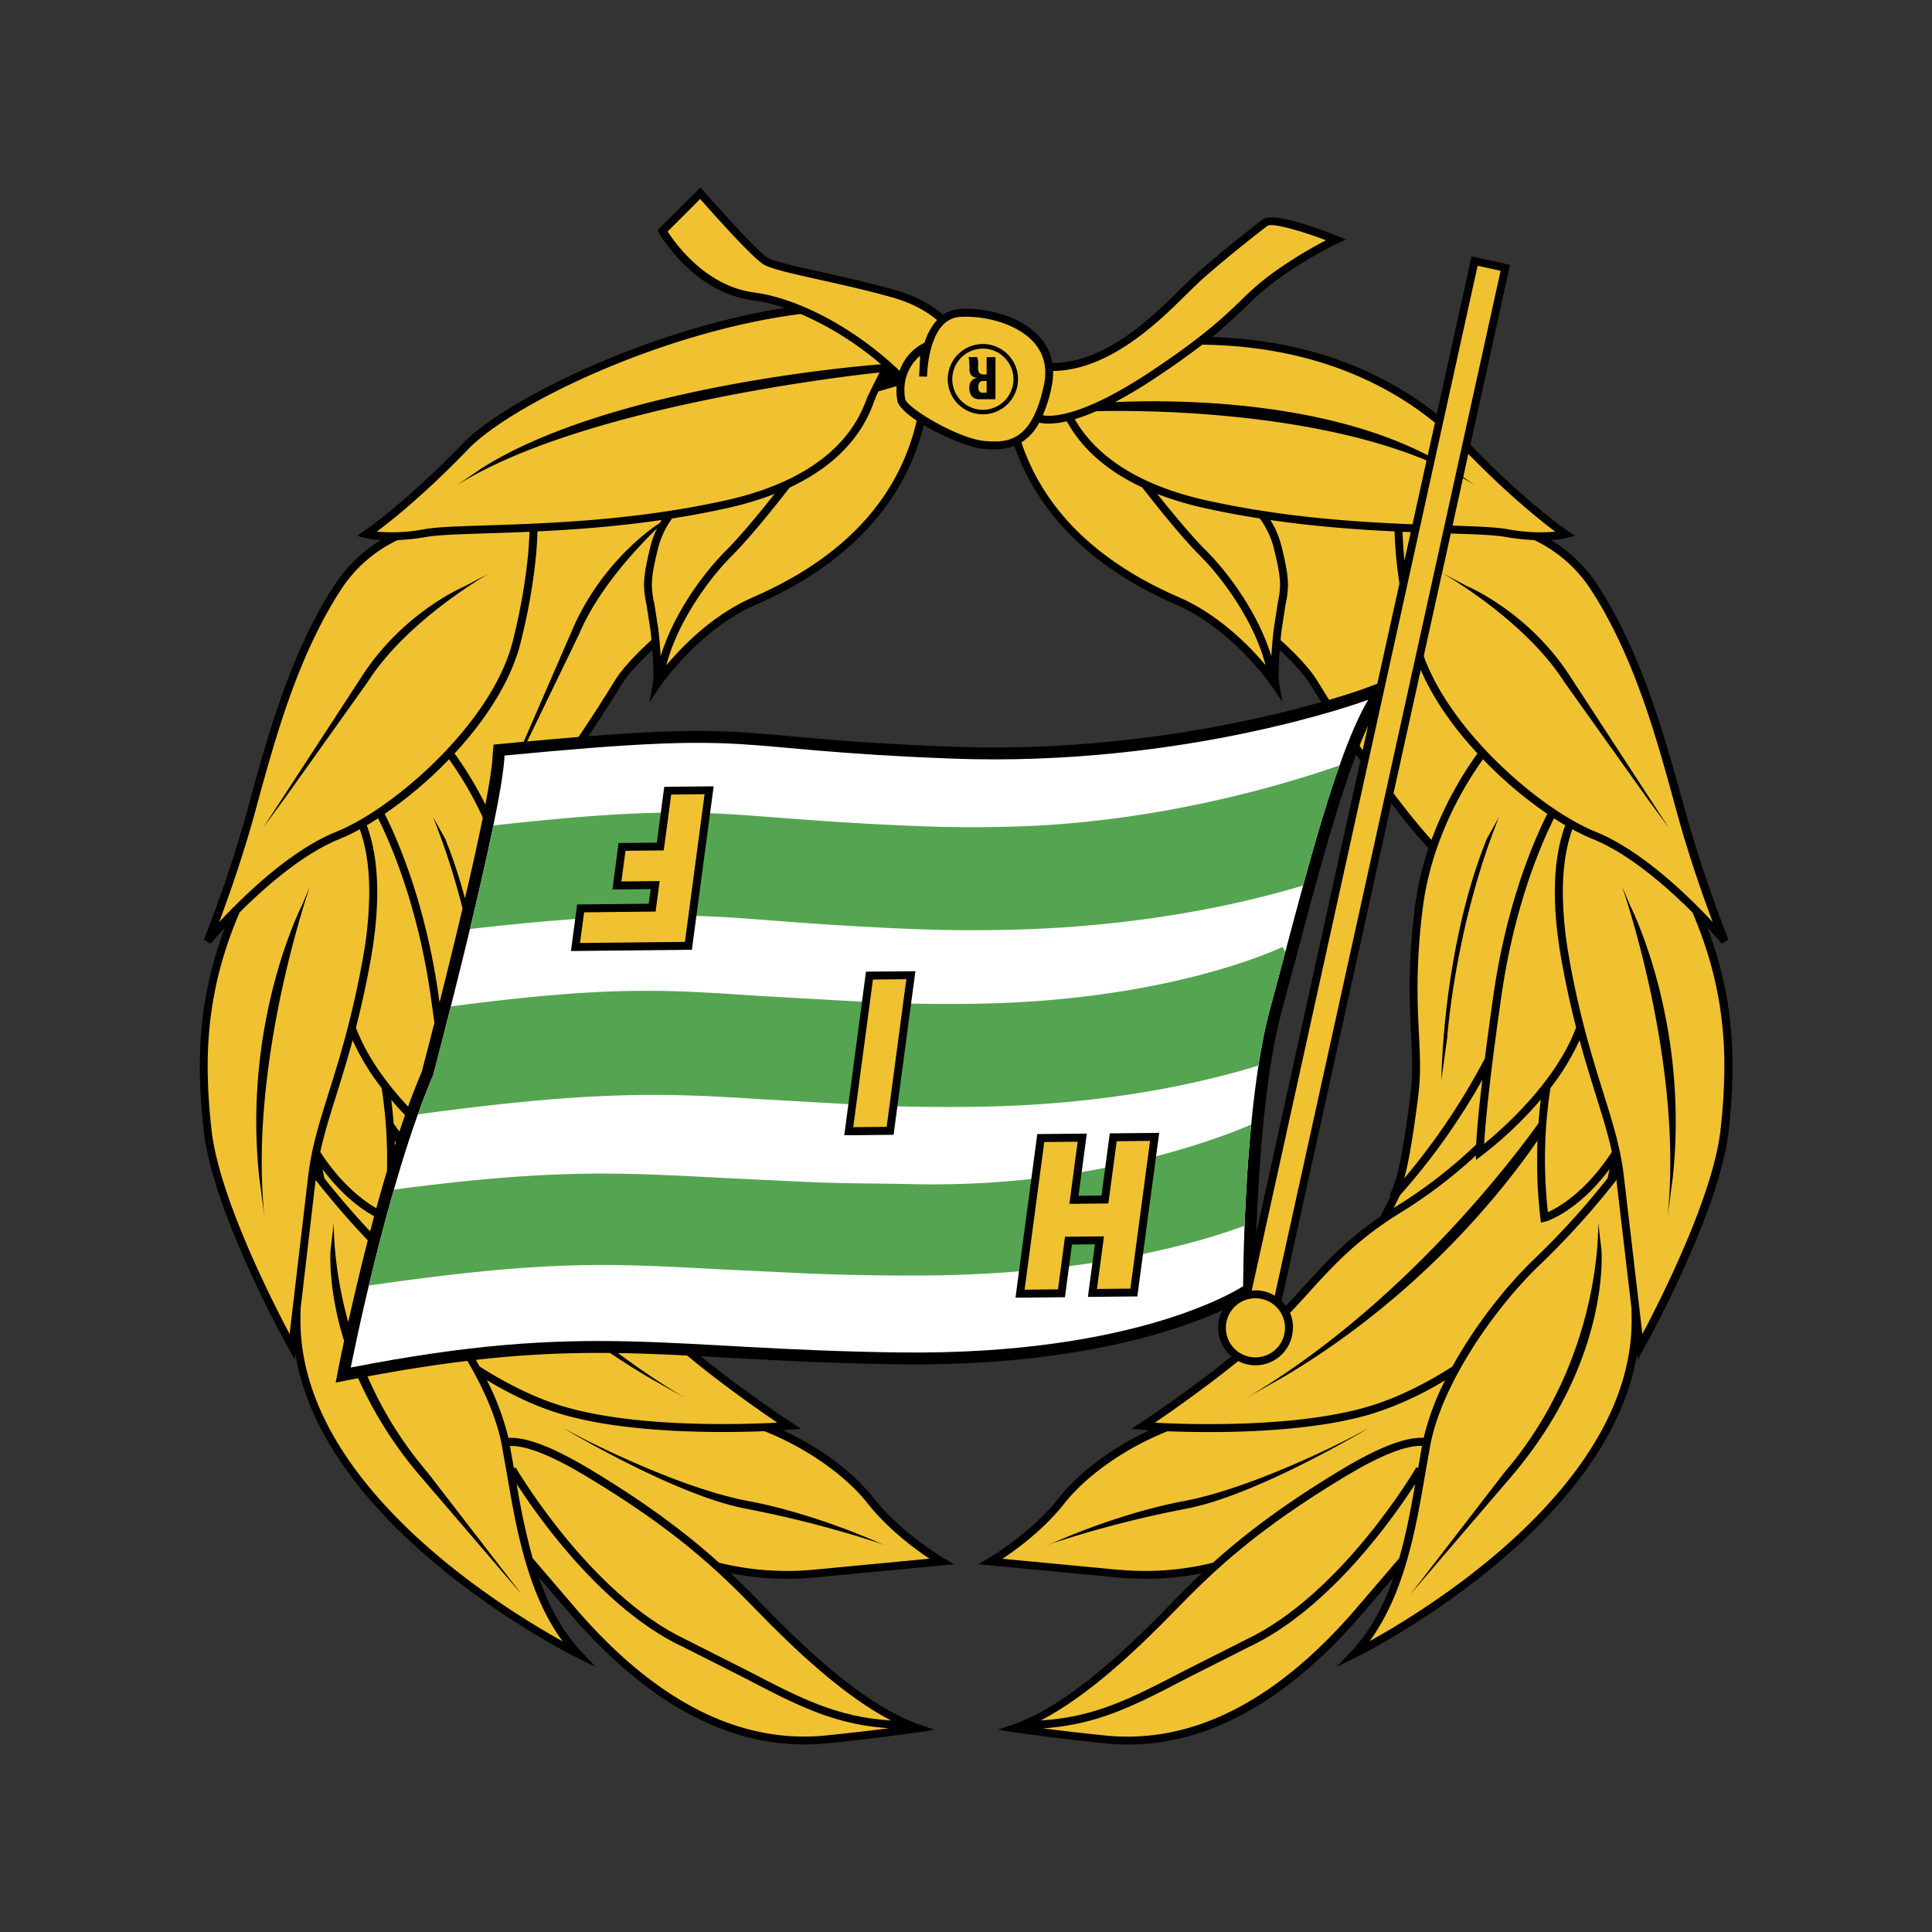 <svg id="Layer_1" data-name="Layer 1" xmlns="http://www.w3.org/2000/svg" viewBox="0 0 1000 1000"><rect x="0" y="0" width="1000" height="1000" fill="#333333" stroke="none"/><defs><style>.cls-1,.cls-2,.cls-3,.cls-4{fill-rule:evenodd;}.cls-2{fill:#f0c231;}.cls-3{fill:#fff;}.cls-4{fill:#55a451;}</style></defs><path class="cls-1" d="M116.44,480.14c-14.09,37.38-14.89,70-11,105,4.59,42,42.38,110.12,44,113l3.1,5.55.34-3c14.94,92.39,144,156.45,145.37,157.13l10.06,4.92-7.67-8.17c-10-10.63-16.81-24-21.75-38.17l15.82,18.47c42.41,49.48,87.35,72.17,133.56,67.46,27.92-2.85,47.1-5.74,47.29-5.77l8.22-1.24-7.86-2.72c-28.06-9.71-58.29-38.36-81.5-62.22q-7.94-8.23-16.25-16.09a148.75,148.75,0,0,0,42.61,2.29l73.13-6.94-5.55-3.21c-.21-.12-21.7-12.7-36.24-31.15-9.57-12.14-26.18-25.44-46.89-35,2.12-.12,3.33-.22,3.42-.22l6-.47-5-3.29c-.32-.21-24.95-16.44-47-34.34l13.66.75c25.31,1.4,53.87,3,89.28,3.44,89.6,1.15,143.5-17.22,167.17-27.94a19.36,19.36,0,0,0,4.67,23.87c-22,17.86-46.56,34-46.87,34.22l-5,3.29,6,.47c.09,0,1.3.1,3.42.23-20.7,9.57-37.31,22.87-46.88,35-14.53,18.44-36,31-36.25,31.15l-5.54,3.21,73.14,6.94a149,149,0,0,0,42.6-2.3q-8.31,7.86-16.25,16.09c-23.21,23.87-53.43,52.51-81.5,62.22l-7.86,2.72,8.22,1.25c.19,0,19.36,2.92,47.29,5.76,46.21,4.72,91.15-18,133.56-67.46l15.81-18.45c-4.94,14.18-11.75,27.53-21.74,38.16l-7.68,8.16,10.07-4.92c1.39-.67,130.42-64.73,145.36-157.11l.35,3,3.09-5.55c1.6-2.88,39.39-71,44-113,3.85-35.07,3.06-67.66-11-105,4.59,4.91,7.33,8.18,7.43,8.29l3.47-2.08a671.27,671.27,0,0,1-22.36-66.53l-1.25-4.58C861.44,380.81,849.72,338,827,303a74.72,74.72,0,0,0-24.21-23.45,45.47,45.47,0,0,0,8-1.07l4.41-1.15-3.79-2.53c-.21-.14-20.67-13.93-50.34-44.62l20.52-93.11-19.91-4.35-18,81.62c-25.12-19.92-62.6-38.15-116.35-39.92,7.94-6.45,13.26-11.56,18-16.08a133.46,133.46,0,0,1,15.78-13.61,211.92,211.92,0,0,1,31.27-18.78l4.37-2-4.46-1.78c-7.66-3.08-33.11-12.76-38.66-8.59-4.77,3.57-22.78,17.7-35.55,29.2l-6.86,6.62c-14.64,14.51-38.75,38.39-66.47,38.48a26.7,26.7,0,0,0-6.26-13.05c-9.9-11.47-28.62-15.76-41.84-14.87a16.74,16.74,0,0,0-8.52,2.94c-5.39-4.64-13.34-9.5-24.89-12.8-12.49-3.57-25.91-6.56-37.73-9.19-13.36-3-24.9-5.56-28.15-7.51-5.11-3.07-25.81-26.12-33.35-34.74L362.54,97l-22.18,22.17.76,1.36c.72,1.25,17.78,30.87,48.39,34.86a87.28,87.28,0,0,1,16.62,4c-71.38,11.25-145.16,47.9-166.65,70.2-30,31.1-50.68,45-50.89,45.19l-3.79,2.53,4.41,1.16a45,45,0,0,0,8,1.06A74.92,74.92,0,0,0,173.05,303c-22.77,35-34.48,77.83-43.89,112.26l-1.26,4.58a674.66,674.66,0,0,1-22.36,66.52l3.47,2.09c.1-.12,2.83-3.39,7.43-8.3Zm587.69-86.4L650.24,638.22c1.15-31.41,4.34-82.63,13.23-115l7.94-29.64c9.05-34.18,19.73-74.48,30.53-103Zm28.14,76.44c-3.68,30.08-2.71,49.46-1.93,65,.57,11.39,1.06,21.22-.38,32.23-3.46,26.54-6.31,43.41-10.68,51l.63.47-5.39,10.77c-18,12.33-28.66,24.08-39.87,36.43-2.92,3.22-5.91,6.5-9.07,9.87a19.15,19.15,0,0,0-2.22-2.6L720.15,415.8c6.41,8.43,13,16.5,19.24,23.29A157.27,157.27,0,0,0,732.27,470.18ZM337.64,336.44q.5,6,.53,12.12a35.5,35.5,0,0,1-.24,5.23l-1.77,9.67,5.48-8.14c.2-.29,20.19-29.59,49.77-42.43,47-20.4,76.82-52.38,86.75-92.86,10.24,6.14,23.69,11.63,31.07,12.31,5.81.51,11.1.26,15.79-1.55,12.28,35.41,40.81,63.54,83.58,82.1,29.57,12.84,49.56,42.14,49.76,42.43l5.48,8.14-1.77-9.67a37.54,37.54,0,0,1-.24-5.23c0-2.7.12-6.63.53-12.12,6.8,6.34,12.71,12.71,16.09,18.24.09.15,2.11,3.43,5.47,8.7-34.68,9.86-106.7,26.34-191.6,23.09-40.31-1.55-63.88-3.67-82.83-5.38-31.47-2.85-49-4.43-105,0q8.76-13,17-26.37c3.38-5.52,9.29-11.89,16.09-18.23Z"/><path class="cls-2" d="M266,760l.88-.51c.37.65,38.26,65.34,87.74,88.95L387,864.77c27.32,14.25,46.09,24,74.2,25.76-24.78-12.9-49.86-36.73-69.81-57.25-20.13-20.71-42-41.6-88.21-69.31-17.85-10.7-31-15.88-39.25-15.54L266,760Z"/><path class="cls-2" d="M352.88,852.13c-41.13-19.64-74.26-66.73-85.45-84.06a362.67,362.67,0,0,0,8.26,38.42l22.07,25.76c41.49,48.4,85.24,70.62,130,66,13.08-1.33,24.18-2.67,32.33-3.72-28.47-1.91-47.46-11.81-75-26.17l-32.25-16.28ZM167.93,609.92q11.23,14.21,23.65,27.41c.68-2.58,1.37-5.19,2.08-7.81-6.29-3.44-16.37-10.54-26.72-24.34q.47,2.37,1,4.74Zm26.86,15.44q2.64-9.65,5.5-19.24a239.62,239.62,0,0,0-2.77-43,121.16,121.16,0,0,1-15-24.7c-2.91,10.71-5.81,19.95-8.38,28.21-3.41,10.91-6.34,20.25-8.36,29.62C176.76,613.12,188,621.48,194.79,625.36Zm-10.56-93.5c5.77,15.54,16.71,29.87,27,40.91q3.3-9.12,7.09-18.06c.25-1,2.84-10.81,6.53-25.31-.62-4.51-1.29-9.28-2-14.36-6.64-46-20.26-77.69-27.15-91.47-2,1.28-3.92,2.47-5.85,3.6,4,10.85,8.83,31.82,1.93,70.1q-3.13,17.43-7.53,34.59Z"/><path class="cls-2" d="M291.17,849.48c-18.07-24.55-23.95-58.19-28.67-85.83l-2.84-16c-2.63-13.63-9.21-28.71-17.75-43.26-15.6,1.87-32.61,4.49-51.68,8.06a197.18,197.18,0,0,0,31,49.59l39.17,50.75,9.52,12.35-51.8-60.43a208.31,208.31,0,0,1-32.73-51.34l-2.65.5-3,.58-6,1.17,1.76-9q1.26-6.3,2.6-12.58c-8.61-27.62-7-46.64-7-47l1.7-14.21c0,.39-.69,22.11,7.46,51.5Q185,663.06,190.36,642q-14.22-14.94-27-31.22L155.62,677l-.1,4.7c0,.58,0,1.16,0,1.74,0,84.81,104.59,148.9,135.66,166.08Zm63.26-126-19-10.73q-10-5.94-19.65-12.45a556.21,556.21,0,0,0-69.48,3.56c.66,1.15,1.31,2.3,2,3.46,12.56,8,26.85,15.51,41.64,20.13,37.55,11.73,94,9.89,112.37,8.91-9.14-6.21-29.22-20.21-46.62-34.73-12.2-.62-24-1.1-35.82-1.28a402.77,402.77,0,0,0,34.59,23.13ZM206.74,585.67c.95-2.85,1.91-5.69,2.89-8.47q-3.67-3.84-7.11-7.9.76,6.12,1.24,12.28C204.74,583,205.73,584.32,206.74,585.67Zm-2.47,4.85.09,2.43.52-1.57-.61-.86ZM334.61,312.84a49,49,0,0,1-1.26-10c0-4.52.88-10.23,3.46-20.51a44.3,44.3,0,0,1,3.33-8.89c-12.48,12.11-31,32.55-40.44,54.88l-26.85,55.47q13.29-1.23,26.57-2.32,9.65-14.25,18.64-28.92c4-6.53,11.15-14,19.15-21.3q-.19-2.12-.45-4.47l-2.15-13.92Z"/><path class="cls-2" d="M251.23,416.48c2.17-11.34,3.59-20.52,3.77-25.86l.47-5.21,5.18-.49,10.41-1,24.86-57.23c15.49-36.65,44-55,45.2-55.75l.55-.41c.26-.46.5-.93.77-1.38-23.24,3.39-45.24,5-64.25,5.89-.25,10.19-1.81,29.89-8.76,57.74-5,19.89-18.21,40-34.15,57.19a189.75,189.75,0,0,1,15.95,26.49Zm87.4-104.43,2.2,14.29q.72,6.66,1.14,13.36c6.14-20.55,20.68-41.63,33.94-54.89,7.43-7.44,17.08-19.11,25-29.15a167.36,167.36,0,0,1-24.31,7.28q-14.28,3.18-28.73,5.42a45.34,45.34,0,0,0-7.14,14.95c-2.47,9.88-3.33,15.22-3.33,19.45a46.9,46.9,0,0,0,1.18,9.29ZM219.88,273.88c6.32-1.11,17.44-1.46,31.52-1.92,30.61-1,76.88-2.43,124.35-13,58.36-13,69.51-43.42,73.17-53.41.1-.27,3.2-6.5,6.31-12.75-21.49,2.21-156.16,18.55-219.06,58.59l12.89-8.86C313.25,201.66,436.79,190,456,188.58a163.68,163.68,0,0,0-41.58-26.07c-72.52,9.25-150.09,47.21-172,69.92-22.5,23.35-39.85,37.13-47.41,42.75a90.59,90.59,0,0,0,24.86-1.3Zm404.23,10.93c13.24,13.26,27.78,34.35,33.93,54.9q.42-6.7,1.14-13.37l2.19-14.29a45.37,45.37,0,0,0,1.18-9.29c0-4.23-.86-9.57-3.33-19.45a45.14,45.14,0,0,0-7.14-14.95c-9.45-1.48-19.05-3.25-28.73-5.42A165.89,165.89,0,0,1,599,255.66c8,10,17.63,21.71,25.07,29.15Zm-88.75-107.3c5.15,6,6.8,13.36,4.93,22-6.21,28.56-18.06,29.9-30.68,28.74-13.94-1.26-41.14-17.67-41.14-22a27.62,27.62,0,0,1-.35-4.48,22.82,22.82,0,0,1,8.14-17.64l-.38,8.05c-.09,1.39-.12,2.39-.12,2.58v.11l4.1.09s.08-1.77.11-2.41a60.06,60.06,0,0,1,2.18-13.07c2.88-9.79,7.84-15,14.76-15.44,12.61-.85,29.87,3.51,38.45,13.46Z"/><path class="cls-2" d="M537.92,218.75A26.73,26.73,0,0,1,528.68,229c11.71,34.79,39.05,61.69,81.55,80.14,20.65,9,36.42,25.13,44.81,35.15-5.28-20.85-20.66-43.39-33.83-56.57-9.08-9.08-21.36-24.31-30-35.42-22.64-10.59-33.5-24.12-39.05-34.24C544.6,219.79,540.12,219.3,537.92,218.75Zm6.38-18.38a78.25,78.25,0,0,1-4.53,14.6c4.47.8,19.9.93,54.51-21.81,28-18.42,39.19-29.16,48.18-37.81a136.53,136.53,0,0,1,16.24-14,228,228,0,0,1,27.64-17c-14.85-5.59-28.24-9-30.28-7.47-4.73,3.54-22.59,17.55-35.27,29l-6.71,6.48c-14.05,13.93-39.65,39.29-69,39.66a35.52,35.52,0,0,1-.83,8.41ZM390,151.34c23.94,3.11,53.22,19.17,75.64,40.62a25,25,0,0,1,11.84-14l1.06-.59A31.23,31.23,0,0,1,485,165.66c-5-4.19-12.31-8.62-22.85-11.63-12.38-3.53-25.73-6.52-37.51-9.14-14.82-3.3-25.53-5.69-29.37-8-6-3.6-27-27.22-32.87-33.9l-16.83,16.83c3.63,5.69,19.49,28.23,44.52,31.51Zm-.27,157.79c47-20.39,75.47-51.13,84.75-91.42-5.93-4-10.1-8-10.1-11v0a25.36,25.36,0,0,1-.37-4.67c0-.67,0-1.41.08-2.17-2.58.73-5.83,1.68-9.42,2.72l-1.06,2.22-.86,2.18c-3.05,8.3-11,29.94-44,45.35-8.65,11.11-20.93,26.34-30,35.42-13.18,13.18-28.57,35.72-33.84,56.57,8.38-10,24.15-26.19,44.79-35.15Zm257.36,543-32.26,16.28c-27.53,14.36-46.52,24.26-75,26.17q16.14,2.08,32.32,3.72c44.8,4.57,88.55-17.65,130-66l22.08-25.76c3.69-12.91,6.14-26.16,8.26-38.43C721.39,785.4,688.26,832.49,647.13,852.13Z"/><path class="cls-2" d="M613,864.77l32.38-16.34c49.48-23.62,87.37-88.31,87.74-89l.89.51,2-11.54c-8.28-.34-21.4,4.83-39.25,15.54-46.17,27.71-68.08,48.6-88.21,69.31-19.94,20.51-45,44.34-69.81,57.24C566.89,888.79,585.65,879,613,864.77Z"/><path class="cls-2" d="M579.68,812.55a147.08,147.08,0,0,0,48.16-3.69c15.93-14.33,36.31-30.08,66.84-48.4,21.88-13.12,34.51-16.67,42.19-16.2A134.25,134.25,0,0,1,748,714.41a173.36,173.36,0,0,1-36.69,17c-34.26,10.71-83.79,10.32-107,9.41-23.78,9.47-43.09,24.31-53.16,37.1-10.81,13.72-24.85,24-32.28,28.91l60.79,5.76Zm33.38-35.66c36.11-6.77,85.27-32.35,85.76-32.6l9.62-5.09c-.49.26-57.91,34.84-94.62,41.73A566.46,566.46,0,0,0,545,798.7L541.92,800C542.25,799.84,576.51,783.75,613.06,776.89ZM174,430.54c30.26-12.2,80.94-56.74,91.43-98.73,6.76-27,8.32-46.48,8.62-56.55-8.18.35-15.74.6-22.54.81-13.91.45-24.9.8-30.92,1.86a113.52,113.52,0,0,1-14.81,1.64,71.26,71.26,0,0,0-29.3,25.66c-22.41,34.45-34,76.94-43.38,111.1l-1.24,4.58c-6.35,23.1-13.89,44.27-18.44,56.41,12-12.95,36.51-37.06,60.58-46.78Zm12.85-79.77c21.39-33.53,52.57-46.86,53.88-47.41l13-6.86c-.32.12-42.75,24.07-63.42,56.48l-43,60.35-11.1,15.1Z"/><path class="cls-2" d="M109.48,584.74c3.75,34.32,31.21,88.37,40.42,105.75,1.3-11.08,9.6-81.59,9.6-81.59,1.65-14.58,5.83-28,10.69-43.47,5.38-17.2,12.08-38.6,17.53-68.89a196.46,196.46,0,0,0,3.41-34.72c0-15.68-2.55-26-4.92-32.59a102.28,102.28,0,0,1-10.66,5.12C156.69,442,137,459.28,124,472.28c-12.26,28.66-16.51,54.25-16.51,79.91a297.52,297.52,0,0,0,2,32.55Zm46.89-116.31,4.16-9.84c-.31.7-32.1,91.69-23.63,171.33l-2.73-20.57c-8.58-80.76,21.88-140.21,22.2-140.92ZM263.14,744.26c7.68-.47,20.32,3.08,42.18,16.2,30.53,18.32,50.92,34.07,66.84,48.4a147.22,147.22,0,0,0,48.17,3.69l60.79-5.77c-7.43-4.92-21.47-15.18-32.28-28.91-10.08-12.78-29.38-27.62-53.15-37.09-23.21.91-72.73,1.3-107-9.41-12.87-4-25.34-10.18-36.69-17a134.93,134.93,0,0,1,11.14,29.85Zm38.05,0c.49.25,49.65,25.83,85.75,32.6,36.56,6.85,70.82,22.94,71.14,23.06L455,798.69a571.26,571.26,0,0,0-68.79-17.77c-36.7-6.88-94.11-41.46-94.61-41.73ZM722.28,624.66a248.34,248.34,0,0,0,41.77-32.26c.27-5,1-15.29,3.19-33.51a340.64,340.64,0,0,1-42.61,59.79l-3.29,6.58.94-.6ZM735,551.94a121,121,0,0,1-1,16c-2.46,18.9-4.58,32.51-7.17,41.95a344.91,344.91,0,0,0,41.73-62.06q2.13-16.73,4.54-33.4c6.75-46.83,20.76-79.22,27.77-93.18A214.91,214.91,0,0,1,767.59,393c-9.68,13.47-26.86,41.73-31.25,77.66a333.71,333.71,0,0,0-2.62,41c0,8.9.38,16.46.72,23.29.29,5.93.57,11.45.57,16.94Zm34.53-117.71,6.38-11.37c-22.62,56-26.77,113.17-26.8,114L746.06,559c0-.8.59-68.09,23.48-124.76Zm75,249.19v-1.74l-.09-4.66-7.79-66.23a416,416,0,0,1-39.3,43.57c-23.7,22.51-50.88,61.79-56.95,93.28l-2.85,16c-4.71,27.64-10.59,61.28-28.66,85.83,31.08-17.18,135.65-81.27,135.65-166.06ZM739.62,812.78,778.79,762c50.64-59.08,48.45-128.53,48.43-129.23l1.7,14.21c0,.71,4.7,57.34-47,117.69l-51.79,60.43Zm77.91-274.33a121.77,121.77,0,0,1-15,24.68,239.85,239.85,0,0,0-2.86,37.29,258.94,258.94,0,0,0,1.51,27c5.32-2.39,19.43-10.24,33.12-31.19-2-9.36-5-18.71-8.36-29.62-2.58-8.26-5.46-17.5-8.37-28.2Z"/><path class="cls-2" d="M812.29,496.54c5.45,30.29,12.14,51.68,17.52,68.88,4.86,15.51,9.05,28.9,10.7,43.48l9.59,81.59c9.22-17.39,36.67-71.43,40.43-105.76a297.48,297.48,0,0,0,2-32.55c0-25.67-4.24-51.25-16.51-79.9-13-13-32.66-30.33-51.51-37.94a103,103,0,0,1-10.67-5.12c-2.36,6.6-4.92,16.92-4.92,32.6a196.68,196.68,0,0,0,3.42,34.72Zm31.35-28.11c.31.7,30.78,60.16,22.19,140.92l-2.72,20.57c8.47-79.64-23.33-170.63-23.64-171.33l4.17,9.84Z"/><path class="cls-2" d="M810.17,427.17c-1.92-1.13-3.87-2.32-5.84-3.6C797.45,437.35,783.82,469,777.19,515c-6.69,46.42-8.5,68.55-9,77.05,9.64-7.85,37.14-32,47.59-60.23-2.61-10.14-5.18-21.54-7.53-34.59-6.89-38.28-2.09-59.25,1.92-70.1ZM739,235.66l3.72-16.88c-25.3-20.54-63.92-39.63-120.4-40.4-6.67,5.15-15,11.11-25.77,18.21q-9.4,6.22-19.37,11.52c29-1.27,105.87-1.43,161.82,27.55Z"/><path class="cls-2" d="M624.25,258.94c39.14,8.74,77.46,11.26,106.86,12.43l7.28-33.05c-65.92-27.42-158.58-25.86-171.09-25.46a99,99,0,0,1-11,4.1c7.63,13.34,25,32.38,68,42Zm126.68,17.21-4.5,20.43,12.83,6.78c1.32.56,32.5,13.88,53.89,47.41l50.63,77.67-11.12-15.1-43-60.35c-20-31.39-60.42-54.82-63.26-56.4l-9.48,43c14.28,39.56,60.64,79.49,89,90.95,24.07,9.72,48.58,33.83,60.58,46.77-4.55-12.13-12.1-33.31-18.44-56.41l-1.25-4.58c-9.34-34.15-20.95-76.65-43.38-111.1a71.2,71.2,0,0,0-29.3-25.66,114.34,114.34,0,0,1-14.8-1.64c-5.68-1-15.72-1.38-28.48-1.78Zm-20.72-.72-4.26-.18c.16,4.95.5,9.9,1,14.82Zm-8.92,135.16c6.64,8.82,13.34,17.15,19.64,24.13A187.49,187.49,0,0,1,764.73,390c-12.22-13.19-22.83-28.07-29.36-43.25l-14.08,63.85ZM669.21,687.28a19.43,19.43,0,0,1-19.4,19.41,19.15,19.15,0,0,1-8.92-2.2c-16.54,13.48-34.62,26.08-43.15,31.89,18.34,1,74.81,2.81,112.36-8.92,14.78-4.62,29.08-12.12,41.63-20.12,11.73-21.28,27.91-41.86,42.74-56a409.81,409.81,0,0,0,37.61-41.47c.32-1.45.66-3,1-4.74h0c-.52.69-1.05,1.38-1.59,2.06-12.28,15.64-23.93,22-29,24.16h0l-.54.23c-.42.17-.84.34-1.27.49l-.17.06-.18.06-.16,0-.1,0-.14,0-2.34.7-.29-2.43q-.31-2.76-.58-5.46c-.07-.79-.13-1.56-.19-2.34-.09-1-.19-2-.26-3s-.15-2.23-.22-3.34c0-.62-.09-1.25-.12-1.87-.07-1.34-.12-2.66-.18-4l0-1.11c-.05-1.49-.09-3-.11-4.41l0-.54q0-2.32,0-4.59v-.24c0-1.58,0-3.14.06-4.68h0c0-1.52.08-3,.14-4.56-17.36,25.26-60.48,80.24-131.18,122.23l-19,10.72c78.48-46.61,134.53-119.4,150.67-141.89h0c.11-1.51.24-3,.37-4.42l0-.12c.13-1.41.27-2.78.42-4.13l0-.18c.12-1.17.27-2.3.41-3.42a202.06,202.06,0,0,1-30.31,28.81l-3.27,2.42v-2.27a256,256,0,0,1-39.46,29.87c-22.39,13.9-34.23,27-46.76,40.76-3.21,3.54-6.49,7.14-10,10.85a19.07,19.07,0,0,1,1.52,7.52Z"/><path class="cls-2" d="M665.11,687.28a15.3,15.3,0,1,1-15.3-15.3A15.31,15.31,0,0,1,665.11,687.28Zm-15.3-19.41a19.4,19.4,0,0,1,10,2.78L776.71,140.17l-11.9-2.6L647.89,668c.64-.06,1.28-.09,1.92-.1Zm16.85-365a49,49,0,0,1-1.26,10l-2.15,13.93c-.16,1.57-.31,3.06-.44,4.48,8,7.25,15.15,14.76,19.14,21.29,1.8,2.93,3.82,6.19,6,9.67,11.42-3.35,17.84-5.69,18.07-5.78l6.87-2.56L724.35,302a219.41,219.41,0,0,1-2.54-26.95c-19-.9-41-2.5-64.24-5.88a47.58,47.58,0,0,1,5.63,13.13c2.57,10.28,3.46,16,3.46,20.51ZM703.71,386l1.61,2.34,2.79-12.67q-2.21,4.77-4.4,10.33Z"/><path class="cls-3" d="M261.14,391.06s.07,0,.1,0c138-13.25,108.82-3.11,230.85,1.57s216.12-30.43,216.12-30.43c-18.22,30.33-36.7,108.47-50.68,159.39S643.45,665.7,643.45,665.7s-53,35.92-177.89,34.32c-121.72-1.55-159.95-16.38-284,7.81,0,0,18.66-95.39,42.63-151.31,0,0,36-136.23,36.95-165.46Z"/><path class="cls-4" d="M472.46,612.91c-17.38-.38-34-.31-50.68-.95l-49.25-2.34c-52.89-2.83-87.09-4.64-168.65,6.12-5,17.49-9.43,34.82-13,49.66,91.58-13.21,123-11.53,178.42-8.57l50.17,2.39q26.46,1,52.94,1c88.62.06,145.61-16.11,171.75-25.77.58-14.86,1.6-33.47,3.44-52.37-15.7,6.8-82.21,32.88-175.17,30.84ZM216.3,576.8c84.89-11.56,123.36-11.45,172.55-8.14l62.75,3.54q26.38,1.06,52.8.68c66.43-.85,116.17-11.87,147-21.36a273.52,273.52,0,0,1,6.13-29.94q3.93-14.39,7.72-28.8l-1.35-2.69c-.57.29-58,28.16-160.21,29.46-17.33.25-33.64,0-49.9-.64l-61.36-3.46c-49.1-3.31-77.44-5.21-159.08,5.47q-4.48,17.82-9.15,35.6-4.26,10-7.9,20.28ZM399.35,476.43c18.31,1.4,41.1,3.16,74.33,4.48q26.34,1,52.7.23c66.43-1.86,117.81-13.7,148.09-22.79,6-22,12.38-43.85,18.88-62.2-23.68,8.34-90.86,29.5-168.49,31.69-16.76.48-33.26.41-49.07-.22-32.24-1.27-54.48-3-72.34-4.36-43.08-3.32-65.91-5.07-148.09,4-3.33,16.17-7.7,35.16-12.12,53.58,83.93-9.46,113.81-7.67,156.11-4.41Z"/><path class="cls-1" d="M510.68,184.84h4.56v21.79h-8.42c-3.12,0-5.11-2-5.11-5.7,0-2.78,1.09-4.86,4.05-5.35v-.06c-1-.12-3.95-.36-3.95-4.29,0-1.39-.1-5.49-.52-6.4h4.47a10.08,10.08,0,0,1,.48,4.23c0,2.59-.24,4.79,3.26,4.79h1.18v-9Zm0,12.37h-2c-1.81,0-2.32,1.82-2.32,3.21,0,2.07.87,2.86,2.32,2.86h2Z"/><path class="cls-1" d="M526.93,196.27a18.19,18.19,0,1,0-18.19,18.18A18.21,18.21,0,0,0,526.93,196.27Zm-2.37,0a15.83,15.83,0,1,1-15.82-15.83A15.85,15.85,0,0,1,524.56,196.27Zm26.66,475.12,3.62-27.23,11.89-.11-3.63,27.23,25.58-.26L600,586.37l-25.58.26-4.28,32.17-11.89.12,4.27-32.17L536.9,587l-11.27,84.65,4.73,0,20.86-.22Zm-88.69-84.06,11.28-84.64-25.58.24L437,587.58l4.73,0,20.85-.21ZM298.73,468.15l-3.21,24.11,4.74-.06,57.86-.61L369.39,407l-25.58.25s-3.12,23.46-3.84,28.9l-19.79.19L317,460.39l19.79-.2c-.43,3.16-.66,4.95-1,7.57l-37,.39Z"/><path class="cls-2" d="M595.26,590.52,585.08,667l-17.29.17,3.63-27.22-20.18.2-3.62,27.22-17.29.18,10.18-76.44,17.29-.17-4.29,32.17,20.18-.2L578,590.69l17.28-.17ZM469.12,506.83l-10.19,76.43-17.29.17L451.83,507ZM364.7,411.09l-10.18,76.43-54.31.58,2.13-15.88,37-.4,2.1-15.78-19.79.2,2.11-15.88,19.8-.2,3.85-28.9,17.28-.17ZM757.26,247.44l-5.43,24.63c12.55.41,22.47.79,28.3,1.81A90.65,90.65,0,0,0,805,275.19c-7.28-5.42-23.66-18.43-45-40.24l-2.64,12,6.47,4.45q-3.21-2.06-6.59-3.94Zm-530.39,267c.22,1.5.43,3,.64,4.41q6.12-24.25,11.9-48.6a369.17,369.17,0,0,0-15.31-47.41l6.37,11.38A267.12,267.12,0,0,1,240.66,465q4.93-20.83,9.25-41.8A183.64,183.64,0,0,0,232.42,393a214.43,214.43,0,0,1-33.29,28.26c7,14,21,46.36,27.74,93.17Z"/></svg>